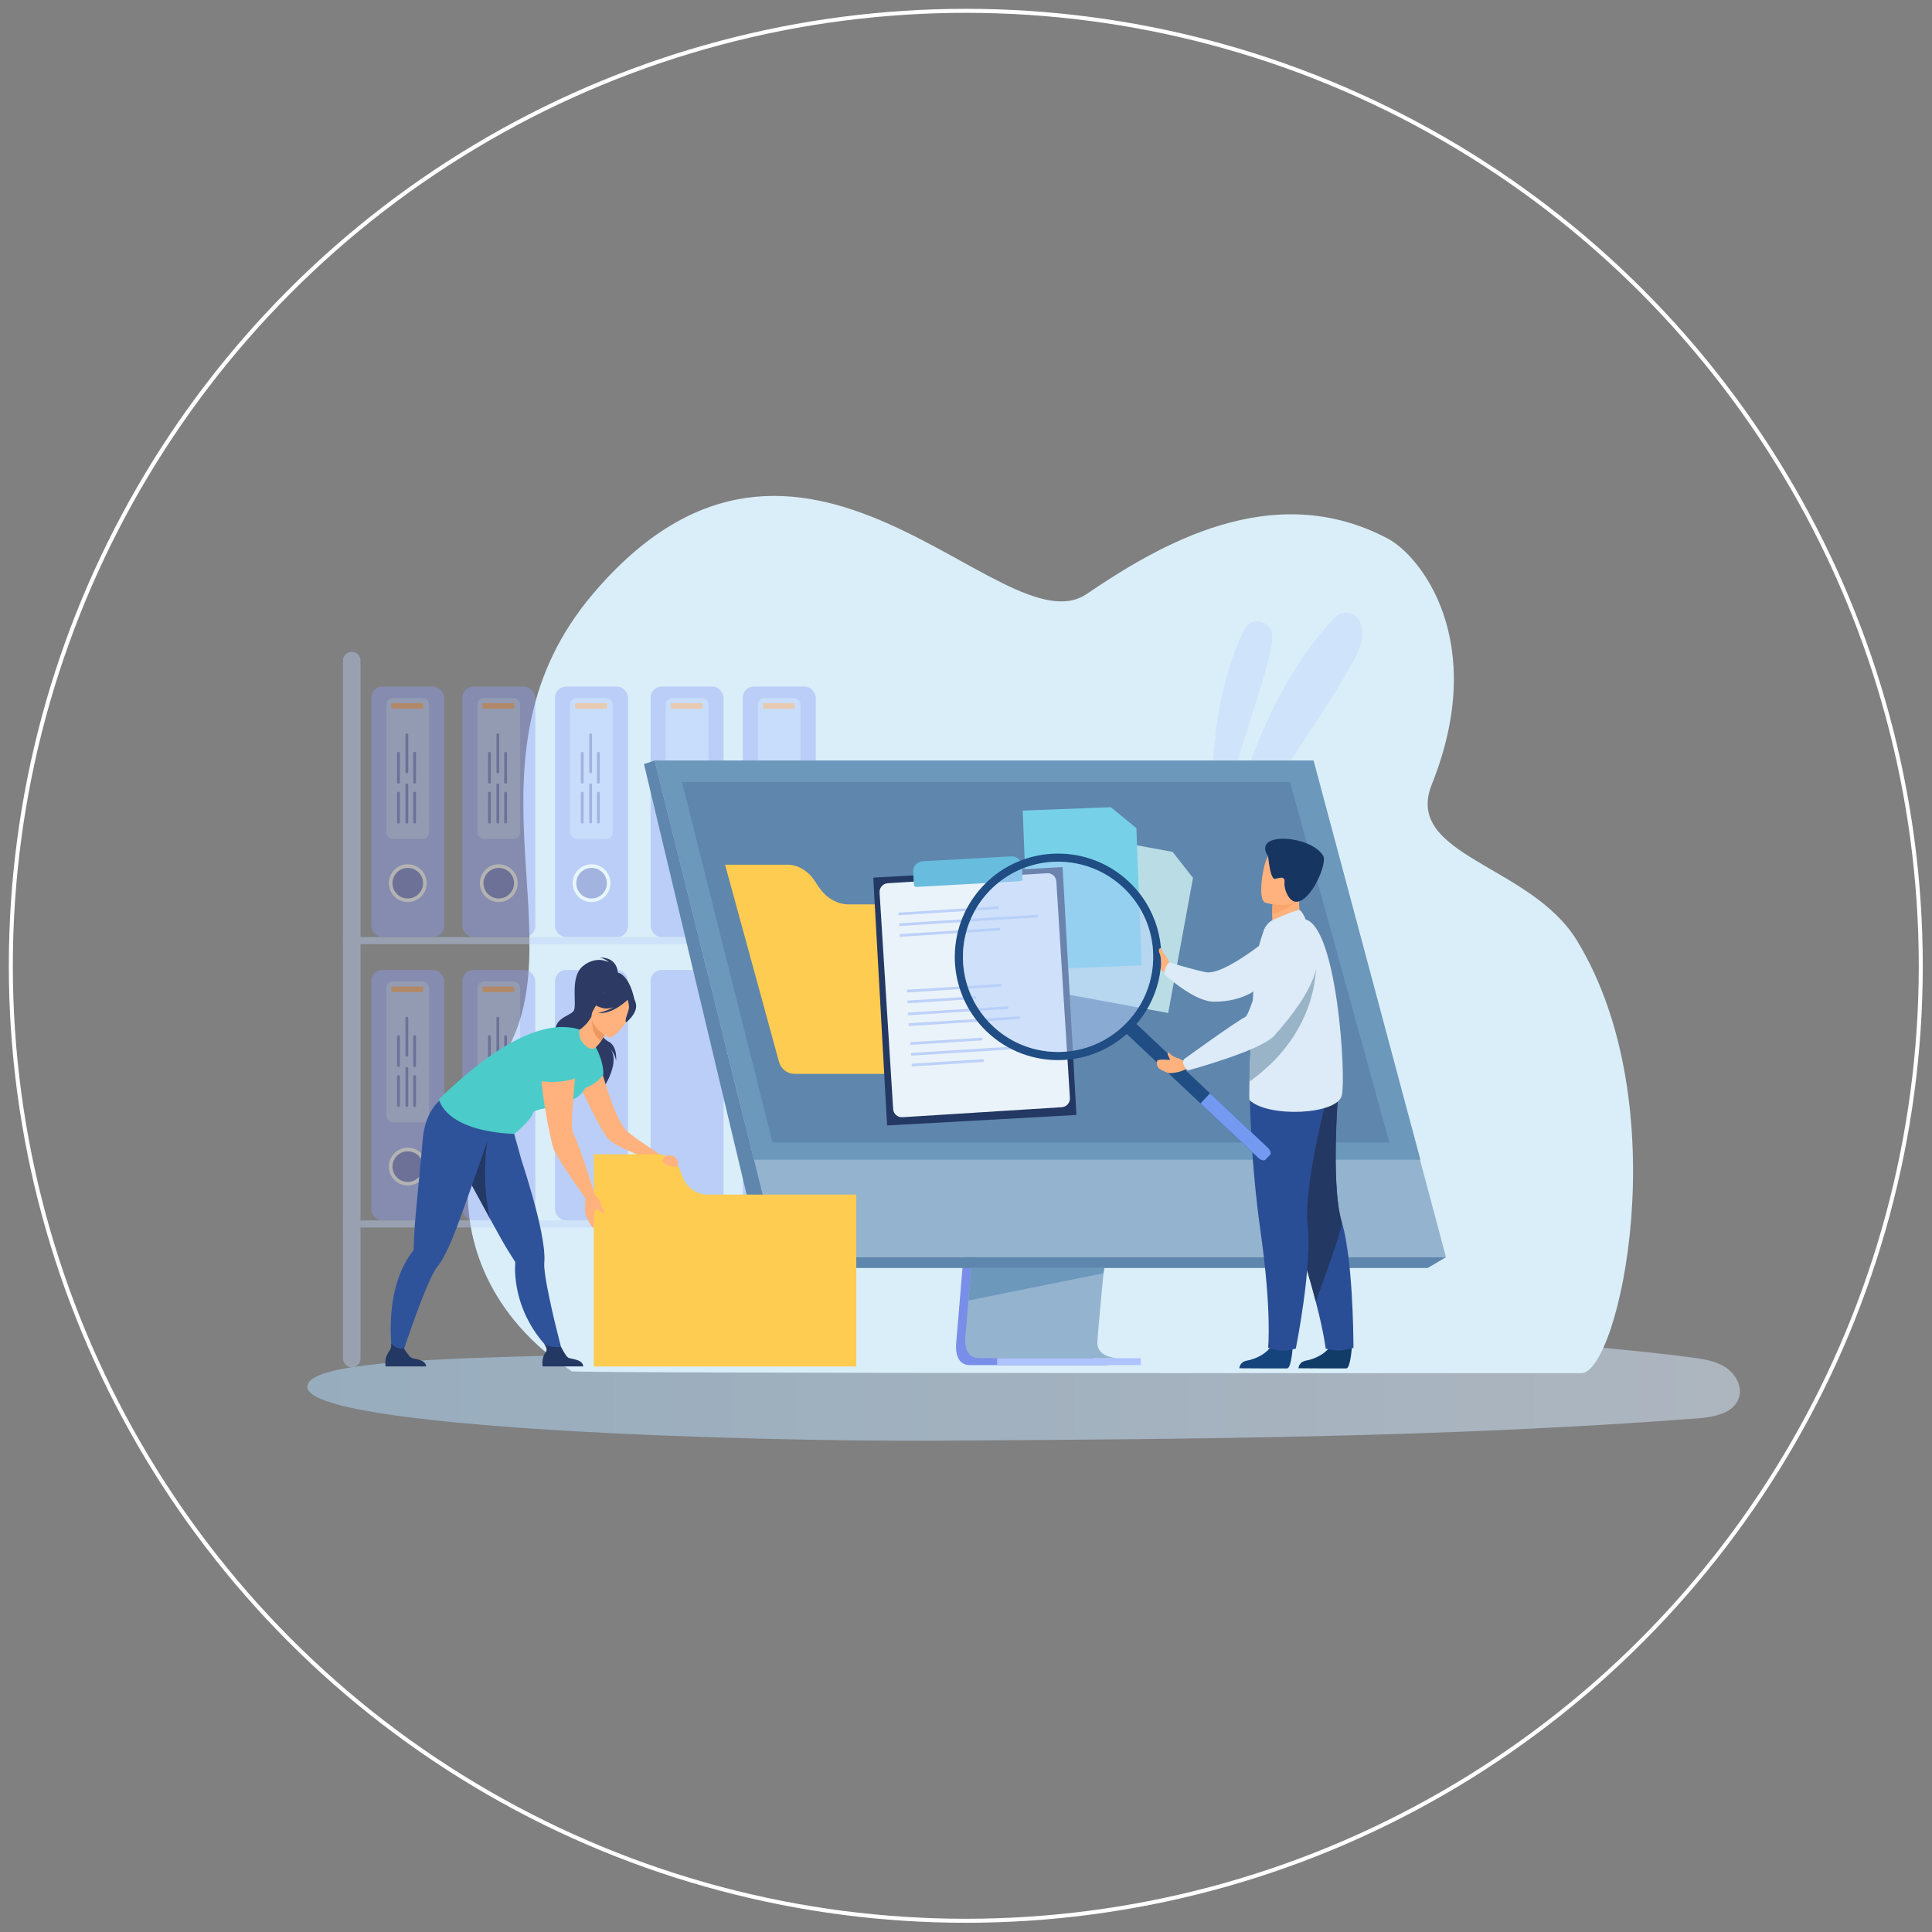 <?xml version="1.0" encoding="UTF-8"?><svg id="Ebene_1" xmlns="http://www.w3.org/2000/svg" xmlns:xlink="http://www.w3.org/1999/xlink" viewBox="0 0 481.9 481.9"><rect x="0" y="0" width="481.9" height="481.9" fill="#808080" stroke="none"/><defs><style>.cls-1{fill:url(#linear-gradient);}.cls-1,.cls-2{opacity:.5;}.cls-3{fill:#f99746;}.cls-4{fill:#68bcdd;}.cls-5{fill:#ed985f;}.cls-6{fill:#ebf3fa;}.cls-7{fill:#fff;}.cls-8{fill:#ffb27d;}.cls-9{fill:#fca56b;}.cls-10{fill:#fecc51;}.cls-11{fill:#739af0;}.cls-12{fill:#93b3ce;}.cls-13{fill:#badde5;}.cls-14{fill:#8c9df4;}.cls-15{fill:#b3cff9;}.cls-16{fill:#aec3ff;}.cls-17{fill:#bdd1f9;}.cls-18{fill:#dcebf7;}.cls-19{fill:#d9eef8;}.cls-20{fill:#163560;}.cls-21{fill:#1f4d84;}.cls-22{fill:#233862;}.cls-23{fill:#113c68;}.cls-24{fill:#15447c;}.cls-25{fill:#6c98bc;}.cls-26{fill:#99b4c6;}.cls-27{fill:#2a4e96;}.cls-28{fill:#2c3a64;}.cls-29{fill:#2f539b;}.cls-30{fill:#5f86ad;}.cls-31{fill:#76d1e8;}.cls-32{fill:#798ee8;}.cls-33{fill:#505aba;}.cls-34{fill:#4bcccb;}.cls-35{fill:none;stroke:#fff;stroke-miterlimit:10;}.cls-36{opacity:.4;}</style><linearGradient id="linear-gradient" x1="76.65" y1="338.53" x2="434" y2="338.53" gradientUnits="userSpaceOnUse"><stop offset="0" stop-color="#aed9fc"/><stop offset=".91" stop-color="#d6eafe"/><stop offset="1" stop-color="#dbecff"/></linearGradient></defs><circle class="cls-35" cx="240.9" cy="240.9" r="238.2"/><g><path id="shadow" class="cls-1" d="M276.42,317.71c-30.9,1.46-61.55,4.87-92.48,5.31-30.67,.43,12.49,8.25,56.1,9.29,1.41,.03-25.99,2.15-27.39,2.32-45.59,5.47-136,.85-136,11.28s109.7,13.73,157.5,13.44c63.17-.39,126.4-.78,189.39-5.57,4.06-.31,9-1.3,10.22-5.19,.88-2.81-.87-5.91-3.33-7.52-2.46-1.61-5.48-2.08-8.4-2.47-24.2-3.24-81.76-7.43-106.16-7.5-12.33-.04,35.26-6.99,72.06-9.06,9.86-.56-103.57-4.71-111.52-4.33Z"/><path class="cls-19" d="M394.4,342.51c-15.73,0-251.83,.08-251.96-.48l-.02-.07s-.02-.07-.02-.1c-.09-.28-45.46-25.11-15.55-80.66,15.68-29.11-12.31-73.69,21.01-113.02,52.21-61.63,102.04,14.28,123.16,0,17.75-12,46.28-29.21,75.24-13.78,7.96,4.24,25.19,25.5,10.88,61.25-7.15,17.86,24.58,19.94,36.18,38.92,25.27,41.33,10.49,107.95,1.09,107.95Z"/></g><g class="cls-2"><g class="cls-2"><path class="cls-16" d="M303.02,212.59s-4.12-32.63,7.4-55.59c1.53-3.05,6.06-2.48,6.82,.85,.01,.06,.02,.11,.04,.17,1.2,5.71-11.03,34.08-14.26,54.58Z"/></g><g class="cls-2"><path class="cls-16" d="M303.3,222.15s6.3-43.64,29.57-68.05c1.42-1.49,3.8-1.67,5.34-.31,1,.89,1.75,2.48,1.58,5.3-.46,7.52-25.44,38.65-36.49,63.06Z"/></g></g><g class="cls-36"><g><rect class="cls-14" x="92.61" y="171.24" width="18.2" height="62.5" rx="2.77" ry="2.77" transform="translate(203.42 404.99) rotate(180)"/><path class="cls-33" d="M105.98,220.26c0-2.36-1.91-4.27-4.27-4.27s-4.27,1.91-4.27,4.27,1.91,4.27,4.27,4.27,4.27-1.91,4.27-4.27Z"/><path class="cls-7" d="M101.71,225.01c-2.6,0-4.72-2.12-4.72-4.72s2.12-4.72,4.72-4.72,4.72,2.12,4.72,4.72-2.12,4.72-4.72,4.72Zm0-8.53c-2.1,0-3.82,1.71-3.82,3.81s1.71,3.82,3.82,3.82,3.82-1.71,3.82-3.82-1.71-3.81-3.82-3.81Z"/><path class="cls-16" d="M98,174.1h7.42c.89,0,1.62,.73,1.62,1.62v31.89c0,.89-.73,1.62-1.62,1.62h-7.42c-.89,0-1.62-.73-1.62-1.62v-31.89c0-.89,.73-1.62,1.62-1.62Z" transform="translate(203.41 383.34) rotate(180)"/><rect class="cls-3" x="97.63" y="175.38" width="7.95" height="1.41" rx=".21" ry=".21" transform="translate(203.2 352.16) rotate(-180)"/><g><path class="cls-33" d="M103.07,197.83v7.24c0,.19,.16,.35,.35,.35h0c.19,0,.35-.16,.35-.35v-7.24c0-.19-.16-.35-.35-.35h0c-.19,0-.35,.16-.35,.35Z"/><path class="cls-33" d="M103.07,187.87v7.24c0,.19,.16,.35,.35,.35h0c.19,0,.35-.16,.35-.35v-7.24c0-.19-.16-.35-.35-.35h0c-.19,0-.35,.16-.35,.35Z"/><path class="cls-33" d="M99.03,197.83v7.24c0,.19,.16,.35,.35,.35h0c.19,0,.35-.16,.35-.35v-7.24c0-.19-.16-.35-.35-.35h0c-.19,0-.35,.16-.35,.35Z"/><path class="cls-33" d="M99.03,187.87v7.24c0,.19,.16,.35,.35,.35h0c.19,0,.35-.16,.35-.35v-7.24c0-.19-.16-.35-.35-.35h0c-.19,0-.35,.16-.35,.35Z"/><path class="cls-33" d="M101.13,195.78v9.29c0,.19,.16,.35,.35,.35h0c.19,0,.35-.16,.35-.35v-9.29c0-.19-.16-.35-.35-.35h0c-.19,0-.35,.16-.35,.35Z"/><path class="cls-33" d="M101.13,183.26v9.29c0,.19,.16,.35,.35,.35h0c.19,0,.35-.16,.35-.35v-9.29c0-.19-.16-.35-.35-.35h0c-.19,0-.35,.16-.35,.35Z"/></g></g><g><rect class="cls-14" x="115.31" y="171.24" width="18.2" height="62.5" rx="2.77" ry="2.77" transform="translate(248.83 404.99) rotate(-180)"/><path class="cls-33" d="M128.68,220.26c0-2.36-1.91-4.27-4.27-4.27s-4.27,1.91-4.27,4.27,1.91,4.27,4.27,4.27,4.27-1.91,4.27-4.27Z"/><path class="cls-7" d="M124.41,225.01c-2.6,0-4.72-2.12-4.72-4.72s2.12-4.72,4.72-4.72,4.72,2.12,4.72,4.72-2.12,4.72-4.72,4.72Zm0-8.53c-2.1,0-3.82,1.71-3.82,3.81s1.71,3.82,3.82,3.82,3.81-1.71,3.81-3.82-1.71-3.81-3.81-3.81Z"/><rect class="cls-16" x="119.08" y="174.1" width="10.66" height="35.13" rx="1.62" ry="1.62" transform="translate(248.82 383.34) rotate(180)"/><rect class="cls-3" x="120.33" y="175.38" width="7.95" height="1.41" rx=".21" ry=".21" transform="translate(248.6 352.16) rotate(180)"/><g><path class="cls-33" d="M125.77,197.83v7.24c0,.19,.16,.35,.35,.35h0c.19,0,.35-.16,.35-.35v-7.24c0-.19-.16-.35-.35-.35h0c-.19,0-.35,.16-.35,.35Z"/><path class="cls-33" d="M125.77,187.87v7.24c0,.19,.16,.35,.35,.35h0c.19,0,.35-.16,.35-.35v-7.24c0-.19-.16-.35-.35-.35h0c-.19,0-.35,.16-.35,.35Z"/><path class="cls-33" d="M121.73,197.83v7.24c0,.19,.16,.35,.35,.35h0c.19,0,.35-.16,.35-.35v-7.24c0-.19-.16-.35-.35-.35h0c-.19,0-.35,.16-.35,.35Z"/><path class="cls-33" d="M121.73,187.87v7.24c0,.19,.16,.35,.35,.35h0c.19,0,.35-.16,.35-.35v-7.24c0-.19-.16-.35-.35-.35h0c-.19,0-.35,.16-.35,.35Z"/><path class="cls-33" d="M123.83,195.78v9.29c0,.19,.16,.35,.35,.35h0c.19,0,.35-.16,.35-.35v-9.29c0-.19-.16-.35-.35-.35h0c-.19,0-.35,.16-.35,.35Z"/><path class="cls-33" d="M123.83,183.26v9.29c0,.19,.16,.35,.35,.35h0c.19,0,.35-.16,.35-.35v-9.29c0-.19-.16-.35-.35-.35h0c-.19,0-.35,.16-.35,.35Z"/></g></g><g><rect class="cls-14" x="138.45" y="171.24" width="18.2" height="62.5" rx="2.77" ry="2.77" transform="translate(295.1 404.99) rotate(180)"/><path class="cls-33" d="M151.82,220.26c0-2.36-1.91-4.27-4.27-4.27s-4.27,1.91-4.27,4.27,1.91,4.27,4.27,4.27,4.27-1.91,4.27-4.27Z"/><path class="cls-7" d="M147.55,225.01c-2.6,0-4.72-2.12-4.72-4.72s2.12-4.72,4.72-4.72,4.72,2.12,4.72,4.72-2.12,4.72-4.72,4.72Zm0-8.53c-2.1,0-3.81,1.71-3.81,3.81s1.71,3.82,3.81,3.82,3.82-1.71,3.82-3.82-1.71-3.81-3.82-3.81Z"/><rect class="cls-16" x="142.22" y="174.1" width="10.66" height="35.13" rx="1.62" ry="1.62" transform="translate(295.09 383.34) rotate(180)"/><rect class="cls-3" x="143.47" y="175.38" width="7.95" height="1.41" rx=".21" ry=".21" transform="translate(294.88 352.16) rotate(180)"/><g><path class="cls-33" d="M148.91,197.83v7.24c0,.19,.16,.35,.35,.35h0c.19,0,.35-.16,.35-.35v-7.24c0-.19-.16-.35-.35-.35h0c-.19,0-.35,.16-.35,.35Z"/><path class="cls-33" d="M148.91,187.87v7.24c0,.19,.16,.35,.35,.35h0c.19,0,.35-.16,.35-.35v-7.24c0-.19-.16-.35-.35-.35h0c-.19,0-.35,.16-.35,.35Z"/><path class="cls-33" d="M144.87,197.83v7.24c0,.19,.16,.35,.35,.35h0c.19,0,.35-.16,.35-.35v-7.24c0-.19-.16-.35-.35-.35h0c-.19,0-.35,.16-.35,.35Z"/><path class="cls-33" d="M144.87,187.87v7.24c0,.19,.16,.35,.35,.35h0c.19,0,.35-.16,.35-.35v-7.24c0-.19-.16-.35-.35-.35h0c-.19,0-.35,.16-.35,.35Z"/><path class="cls-33" d="M146.97,195.78v9.29c0,.19,.16,.35,.35,.35h0c.19,0,.35-.16,.35-.35v-9.29c0-.19-.16-.35-.35-.35h0c-.19,0-.35,.16-.35,.35Z"/><path class="cls-33" d="M146.97,183.26v9.29c0,.19,.16,.35,.35,.35h0c.19,0,.35-.16,.35-.35v-9.29c0-.19-.16-.35-.35-.35h0c-.19,0-.35,.16-.35,.35Z"/></g></g><g><rect class="cls-14" x="162.27" y="171.24" width="18.2" height="62.5" rx="2.77" ry="2.77" transform="translate(342.75 404.99) rotate(-180)"/><path class="cls-16" d="M167.66,174.1h7.42c.89,0,1.62,.73,1.62,1.62v31.89c0,.89-.73,1.62-1.62,1.62h-7.42c-.89,0-1.62-.73-1.62-1.62v-31.89c0-.89,.73-1.62,1.62-1.62Z" transform="translate(342.75 383.34) rotate(-180)"/><rect class="cls-3" x="167.29" y="175.38" width="7.95" height="1.41" rx=".21" ry=".21" transform="translate(342.53 352.16) rotate(180)"/></g><g><rect class="cls-14" x="185.27" y="171.24" width="18.2" height="62.5" rx="2.77" ry="2.77" transform="translate(388.74 404.99) rotate(180)"/><rect class="cls-16" x="189.04" y="174.1" width="10.66" height="35.13" rx="1.62" ry="1.62" transform="translate(388.74 383.34) rotate(-180)"/><rect class="cls-3" x="190.29" y="175.38" width="7.95" height="1.41" rx=".21" ry=".21" transform="translate(388.52 352.16) rotate(-180)"/></g><g><rect class="cls-14" x="92.61" y="241.94" width="18.2" height="62.5" rx="2.77" ry="2.77" transform="translate(203.42 546.38) rotate(-180)"/><circle class="cls-33" cx="101.71" cy="290.96" r="4.27"/><path class="cls-7" d="M101.71,295.7c-2.6,0-4.72-2.12-4.72-4.72s2.12-4.72,4.72-4.72,4.72,2.12,4.72,4.72-2.12,4.72-4.72,4.72Zm0-8.53c-2.1,0-3.82,1.71-3.82,3.82s1.71,3.82,3.82,3.82,3.82-1.71,3.82-3.82-1.71-3.82-3.82-3.82Z"/><path class="cls-16" d="M98,244.8h7.42c.89,0,1.62,.73,1.62,1.62v31.89c0,.89-.73,1.62-1.62,1.62h-7.42c-.89,0-1.62-.73-1.62-1.62v-31.89c0-.89,.73-1.62,1.62-1.62Z" transform="translate(203.41 524.73) rotate(-180)"/><rect class="cls-3" x="97.63" y="246.07" width="7.95" height="1.41" rx=".21" ry=".21" transform="translate(203.2 493.55) rotate(180)"/><g><path class="cls-33" d="M103.07,268.52v7.24c0,.19,.16,.35,.35,.35h0c.19,0,.35-.16,.35-.35v-7.24c0-.19-.16-.35-.35-.35h0c-.19,0-.35,.16-.35,.35Z"/><path class="cls-33" d="M103.07,258.56v7.24c0,.19,.16,.35,.35,.35h0c.19,0,.35-.16,.35-.35v-7.24c0-.19-.16-.35-.35-.35h0c-.19,0-.35,.16-.35,.35Z"/><path class="cls-33" d="M99.03,268.52v7.24c0,.19,.16,.35,.35,.35h0c.19,0,.35-.16,.35-.35v-7.24c0-.19-.16-.35-.35-.35h0c-.19,0-.35,.16-.35,.35Z"/><path class="cls-33" d="M99.03,258.56v7.24c0,.19,.16,.35,.35,.35h0c.19,0,.35-.16,.35-.35v-7.24c0-.19-.16-.35-.35-.35h0c-.19,0-.35,.16-.35,.35Z"/><path class="cls-33" d="M101.13,266.48v9.28c0,.19,.16,.35,.35,.35h0c.19,0,.35-.16,.35-.35v-9.28c0-.19-.16-.35-.35-.35h0c-.19,0-.35,.16-.35,.35Z"/><path class="cls-33" d="M101.13,253.95v9.28c0,.19,.16,.35,.35,.35h0c.19,0,.35-.16,.35-.35v-9.28c0-.19-.16-.35-.35-.35h0c-.19,0-.35,.16-.35,.35Z"/></g></g><g><rect class="cls-14" x="115.31" y="241.94" width="18.2" height="62.5" rx="2.77" ry="2.77" transform="translate(248.83 546.38) rotate(-180)"/><path class="cls-33" d="M128.68,290.96c0-2.36-1.91-4.27-4.27-4.27s-4.27,1.91-4.27,4.27,1.91,4.27,4.27,4.27,4.27-1.91,4.27-4.27Z"/><path class="cls-7" d="M124.41,295.7c-2.6,0-4.72-2.12-4.72-4.72s2.12-4.72,4.72-4.72,4.72,2.12,4.72,4.72-2.12,4.72-4.72,4.72Zm0-8.53c-2.1,0-3.82,1.71-3.82,3.82s1.71,3.82,3.82,3.82,3.81-1.71,3.81-3.82-1.71-3.82-3.81-3.82Z"/><rect class="cls-16" x="119.08" y="244.8" width="10.66" height="35.13" rx="1.62" ry="1.62" transform="translate(248.82 524.73) rotate(-180)"/><rect class="cls-3" x="120.33" y="246.07" width="7.95" height="1.41" rx=".21" ry=".21" transform="translate(248.6 493.55) rotate(180)"/><g><path class="cls-33" d="M125.77,268.52v7.24c0,.19,.16,.35,.35,.35h0c.19,0,.35-.16,.35-.35v-7.24c0-.19-.16-.35-.35-.35h0c-.19,0-.35,.16-.35,.35Z"/><path class="cls-33" d="M125.77,258.56v7.24c0,.19,.16,.35,.35,.35h0c.19,0,.35-.16,.35-.35v-7.24c0-.19-.16-.35-.35-.35h0c-.19,0-.35,.16-.35,.35Z"/><path class="cls-33" d="M121.73,268.52v7.24c0,.19,.16,.35,.35,.35h0c.19,0,.35-.16,.35-.35v-7.24c0-.19-.16-.35-.35-.35h0c-.19,0-.35,.16-.35,.35Z"/><path class="cls-33" d="M121.73,258.56v7.24c0,.19,.16,.35,.35,.35h0c.19,0,.35-.16,.35-.35v-7.24c0-.19-.16-.35-.35-.35h0c-.19,0-.35,.16-.35,.35Z"/><path class="cls-33" d="M123.83,266.48v9.28c0,.19,.16,.35,.35,.35h0c.19,0,.35-.16,.35-.35v-9.28c0-.19-.16-.35-.35-.35h0c-.19,0-.35,.16-.35,.35Z"/><path class="cls-33" d="M123.83,253.95v9.28c0,.19,.16,.35,.35,.35h0c.19,0,.35-.16,.35-.35v-9.28c0-.19-.16-.35-.35-.35h0c-.19,0-.35,.16-.35,.35Z"/></g></g><rect class="cls-14" x="138.45" y="241.94" width="18.2" height="62.5" rx="2.77" ry="2.77" transform="translate(295.1 546.38) rotate(180)"/><rect class="cls-14" x="162.27" y="241.94" width="18.2" height="62.5" rx="2.77" ry="2.77" transform="translate(342.75 546.38) rotate(180)"/><rect class="cls-14" x="185.27" y="241.94" width="18.2" height="62.5" rx="2.77" ry="2.77" transform="translate(388.74 546.38) rotate(180)"/><path class="cls-17" d="M87.74,341.05h0c-1.21,0-2.19-.98-2.19-2.19V164.78c0-1.21,.98-2.19,2.19-2.19h0c1.21,0,2.19,.98,2.19,2.19v174.09c0,1.21-.98,2.19-2.19,2.19Z"/><rect class="cls-17" x="85.55" y="233.75" width="126.46" height="1.76" transform="translate(297.56 469.26) rotate(180)"/><rect class="cls-17" x="85.55" y="304.41" width="134.31" height="1.76" transform="translate(305.41 610.58) rotate(180)"/></g><g><path class="cls-32" d="M246.42,240.86l-7.9,93.94s-.83,5.69,3.41,5.7c6.96,.02,34.66,0,34.66,0,0,0-5.24-1.19-5.18-3.85,.07-3.14,9.23-96.68,9.23-96.68l-34.23,.89Z"/><path class="cls-12" d="M279.2,338.8c-1.37,0-28.19,.05-34.97-.04-2.96-.04-3.47-2.63-3.5-4.31-.01-.8,.09-1.4,.09-1.4l.21-2.44,.52-6.22,.46-5.5,.59-7.07,.5-5.96,5.61-66.75,34.23-.89s-3.86,39.15-6.59,67.64c-.3,3.17-.59,6.22-.86,9.06-.09,.91-.17,1.79-.25,2.66-.25,2.7-.48,5.17-.69,7.36-.11,1.15-.2,2.22-.29,3.2-.35,3.84-.55,6.3-.55,6.76,0,.27,.02,.53,.07,.76,.56,2.99,4.9,3.13,5.42,3.13Z"/><polygon class="cls-12" points="163.3 189.7 182.54 267 185.18 277.59 194.14 313.59 360.67 313.59 327.63 189.7 163.3 189.7"/><polygon class="cls-30" points="163.3 189.7 160.63 190.58 190.6 316.28 194.14 313.59 163.3 189.7"/><polygon class="cls-30" points="190.6 316.28 356.1 316.28 360.67 313.59 194.14 313.59 190.6 316.28"/><rect class="cls-16" x="248.71" y="338.8" width="35.83" height="1.7" transform="translate(533.26 679.29) rotate(180)"/><polygon class="cls-25" points="275.44 316.28 275.25 317.58 241.55 324.39 242.02 318.89 242.24 316.28 275.44 316.28"/><polygon class="cls-25" points="163.3 189.7 327.63 189.7 354.29 289.27 188.09 289.27 163.3 189.7"/><polygon class="cls-30" points="346.54 284.95 192.68 284.95 187.18 263.05 185.05 254.58 184.18 251.12 178.53 228.61 178.24 227.44 175.25 215.54 173.92 210.22 172.78 205.67 171.85 201.97 170.1 195.03 321.75 195.03 323.66 201.97 324.68 205.67 325.94 210.22 327.4 215.54 337.07 250.61 337.07 250.61 337.89 253.59 338.27 254.96 344.95 279.18 346.54 284.95"/></g><g><path class="cls-28" d="M154.12,243.19s.4-4.37-4.49-4.37c0,0,1.48,.4,2.25,1.2,0,0-3.12-1.83-6.51,.98-3.39,2.81-1.28,9.86-2.32,11.2-1.03,1.34-5.05,1.61-4.56,5.94,.49,4.33,12.75,9.75,11.96,13.33,0,0,4.8-7.06,1.37-10.28,0,0,1.67,1.58,1.84,3.45,0,0,.45-3.66-1.87-4.83-2.06-1.04-3.75-4.82-3.57-5.5,.18-.68,5.89-11.12,5.89-11.12Z"/><path class="cls-8" d="M149.31,264.19s3.65,15.1,7.23,18.12c2.15,1.81,8.56,5.98,8.56,5.98l-2.66,.97s-8.88-3-10.87-5.34c-1.99-2.34-7.43-14.06-7.43-14.06l5.18-5.67Z"/><path class="cls-10" d="M170.39,293.81l-.86-2.12c-.92-2.28-3.13-3.77-5.59-3.77h-15.83v52.92h65.47v-42.87h-37.05c-2.7,0-5.14-1.64-6.15-4.15Z"/><path class="cls-29" d="M115,290.72c.03,.06,.07,.12,.1,.18,.8,1.39,2.63,4.79,4.65,8.51,.95,1.77,1.95,3.61,2.9,5.34,1.63,2.99,3.12,5.65,3.99,7.05,.88,1.43,1.53,2.43,1.79,2.83h0c.08,.13,.1,.27,.09,.42-.09,1.26-.07,2.51,.06,3.74,1.22,12.11,9.39,18.6,9.39,18.6l2.43,.36s-3.44-12.73-4.45-19.93c-.17-1.22-.25-2.21-.19-2.85,.18-1.88-.15-4.63-.78-7.79-1.12-5.62-3.18-12.51-4.97-18.03-.11-.35-3.53-12.71-3.53-12.71-2.87,2.51-13.32,3.54-13.32,3.54,0,0-1.77,4.31,1.84,10.74Z"/><path class="cls-22" d="M145.49,340.83h-10.14s-.24-1.54,.29-2.72c.51-1.12,1.23-1.16,.09-2.92,.64,.66,2.71,.94,4.18,.74,.18,.29,1.16,2.24,1.76,2.67,.66,.48,3.62,.31,3.82,2.22Z"/><path class="cls-22" d="M115,290.72c.03,.06,.07,.12,.1,.18,.8,1.39,5.12,9.37,7.14,13.09-2.34-9.62-.71-19.25-.71-19.25l-6.53,5.98Z"/><path class="cls-28" d="M152.74,242.57c.07-.27-5.79,2.65-6.09,2.98-2.75,3.05-1.96,7.02-.39,7.06,1.01,.02,.81,1.7,.81,1.7l11.23-4.75s-1.35-7.88-5.56-6.99Z"/><path class="cls-34" d="M148.97,261.92s1.71,3.41,1.5,6.18c0,0-2.06,3.25-7.4,4.08,0,0,4.59-10.26,5.91-10.26Z"/><path class="cls-29" d="M122.9,280.74l.03-1.9c-3.78,.48-13.02-4.51-13.02-4.51,0,0-3.95,2.63-4.49,10.13-.26,3.66-1.93,19.16-2.12,23.78-.07,1.68-.09,2.87-.1,3.35,0,0,0,0,0,0,0,.15-.07,.27-.16,.39-.78,.99-1.46,2.05-2.05,3.14-5.76,10.72-2.75,25.29-2.75,25.29l1.34-.34s4.87-15.11,8.06-21.64c.54-1.11,1.03-1.97,1.44-2.47,1.2-1.45,2.46-3.92,3.71-6.9,2.35-5.62,10.11-28.34,10.11-28.34Z"/><path class="cls-22" d="M106.31,340.83h-10.14s-.24-1.54,.29-2.72c.51-1.12,1.3-1.64,1.11-3,.64,.66,1.69,1.41,3.16,1.21,.18,.29,1.16,1.85,1.76,2.28,.66,.48,3.62,.31,3.82,2.22Z"/><path class="cls-34" d="M142.38,274.35c-1.36,.23,.22,1.31-1.65,1.52-2.67,.29-5.42,.49-6.86,1.06-.53,.21-.88,.47-.99,.8-.62,1.88-4.58,5.11-4.58,5.11-17.65-.8-18.79-8.67-18.79-8.67,11.46-11.13,21.2-17.19,29.25-17.94,1.96-.18,4.6,.06,5.84,.61,2.82,1.25,4.36,5.07,4.36,5.07,0,0-1.42,11.55-6.59,12.43Z"/><path class="cls-34" d="M140.73,275.87c-2.67,.29-5.42,.49-6.86,1.06-.59-8.8,3.57-15.42,3.57-15.42,0,0,2.71,11.03,3.29,14.36Z"/><path class="cls-8" d="M143.03,260.02s-6.7-.37-7.89,3.84c-1.19,4.21,2.23,21,2.97,22.74,1.34,3.16,8.12,12.56,8.12,12.56l2.17-1.12s-4.36-13.76-5.34-15.12c-1.53-2.14,1.97-21.06-.03-22.89Z"/><path class="cls-8" d="M148.4,298.03s.56,.49,1.01,1.04c.45,.55,.05,.75,1.35,3.24,0,0-.07,.35-.35,.28-.28-.06-1.26-1.03-1.76-.96,0,0-.36,.29-.4,1.27-.04,.91-.04,2.94-.2,3.32-.16,.38-1.32-1.59-1.89-3.02-.5-1.25-.01-5.47-.01-5.47l2.25,.29Z"/><path class="cls-34" d="M133.81,269.49c.02,.1,6.34,1.16,10.3-.84,0,0,3.31-10.35-1.42-9.86-4.72,.5-7.52,1.98-7.64,4.24-.12,2.26-1.24,6.46-1.24,6.46Z"/><path class="cls-8" d="M144.46,257.57c.07,.84,.18,1.82,1.27,2.95,.84,.87,2.05,1.54,2.91,.69,.43-.43,1.02-1.08,1.32-1.59,.74-1.27,1.61-2.56,1.61-2.56l-3.79-3.32-.23-.2c-.99,1.74-1.97,2.57-2.83,3.21-.26,.19-.29,.51-.27,.83Z"/><path class="cls-5" d="M151.57,257.06s-.88,1.29-1.61,2.56c-2.36-1.45-2.36-4.37-2.18-5.88l3.79,3.32Z"/><path class="cls-8" d="M151.67,258.72s-5.73-3.19-3.69-6.72,2.67-6.33,6.41-4.44c3.74,1.88,3.67,3.64,3.27,4.98-.39,1.35-4.46,6.92-6,6.18Z"/><path class="cls-28" d="M158.64,250.48c-.26-1.57-1.06-1.72-1.62-1.61-2.11-3.5-5.57-2.13-5.57-2.13-1.84,2.32-4.51,2.71-4.51,2.71,0,0,.66,1.24,3.4,2,.84,.23,1.79,.09,2.7-.22-1.9,1.06-3.89,1.46-3.89,1.46,3.61,.33,7.04-2.97,7.4-3.32,.17,.51,.46,1.58,.28,2.36-.24,1.06-1.18,2.99-.6,3.24,0,0,2.8-2.14,2.41-4.49Z"/><path class="cls-8" d="M166.15,288.3s-1.6,1.2-.39,1.98c1.2,.78,3.35,1,3.36,.48,.03-1.72-.83-2.95-2.97-2.46Z"/></g><path class="cls-10" d="M204.41,221.5l-1.42-2.1c-1.52-2.25-4.1-3.72-6.53-3.72h-15.61l2.71,9.9,10.75,39.3c.48,1.76,2.08,2.98,3.91,2.98h56.17c2.67,0,4.61-2.54,3.91-5.12l-10.16-37.16h-36.54c-2.67,0-5.51-1.62-7.18-4.09Z"/><polygon class="cls-13" points="297.34 218.68 292.71 212.77 292.49 212.49 292.23 212.44 270.87 208.51 263.68 247.58 291.38 252.67 297.52 219.25 297.57 218.98 297.34 218.68"/><polygon class="cls-31" points="283.45 206.56 283.46 206.84 284.77 240.79 256.64 241.88 255.1 202.19 276.8 201.35 277.07 201.34 277.34 201.56 283.15 206.32 283.45 206.56"/><g><path class="cls-22" d="M264.94,216.28l-46.95,2.62c-.09,0-.17,.09-.16,.18l3.43,61.48c0,.09,.09,.17,.18,.16l46.88-2.61c.09,0,.17-.09,.16-.18l-3.43-61.55c0-.06-.05-.1-.11-.1Z"/><path class="cls-6" d="M264.85,276.17l-39.77,2.5c-1.19,.07-2.22-.83-2.3-2.02l-3.39-54.04c-.07-1.19,.83-2.22,2.02-2.3l39.77-2.5c1.19-.07,2.22,.83,2.3,2.02l3.39,54.04c.07,1.19-.83,2.22-2.02,2.3Z"/><g><path class="cls-17" d="M249.16,226.72l-25.02,1.57s-.02,0-.02-.02l-.04-.62s0-.02,.02-.02l25.02-1.57s.02,0,.02,.02l.04,.63s0,.02-.02,.02Z"/><path class="cls-17" d="M249.49,232.09l-25.02,1.57s-.02,0-.02-.02l-.04-.63s0-.02,.02-.02l25.02-1.57s.02,0,.02,.02l.04,.63s0,.02-.02,.02Z"/><path class="cls-17" d="M258.88,228.81l-34.58,2.17s-.02,0-.02-.02l-.04-.63s0-.02,.02-.02l34.58-2.17s.02,0,.02,.02l.04,.63s0,.02-.02,.02Z"/><path class="cls-17" d="M243.37,249.18l-16.86,1.06-.11-.1-.03-.47,.1-.11,16.86-1.06,.11,.1,.03,.47-.1,.11Z"/><path class="cls-17" d="M249.7,246.08l-23.36,1.47-.11-.1-.03-.47,.1-.11,23.36-1.47,.11,.1,.03,.47-.1,.11Z"/><path class="cls-17" d="M251.52,251.67l-25.02,1.57s-.02,0-.02-.02l-.04-.63s0-.02,.02-.02l25.02-1.57s.02,0,.02,.02l.04,.63s0,.02-.02,.02Z"/><path class="cls-17" d="M254.41,254.18l-27.66,1.74-.11-.1-.03-.47,.09-.11,27.66-1.74,.11,.1,.03,.47-.1,.11Z"/><path class="cls-17" d="M244.94,259.51l-17.74,1.11-.11-.1-.03-.47,.1-.11,17.74-1.11,.11,.09,.03,.47-.09,.11Z"/><path class="cls-17" d="M245.28,264.88l-17.74,1.11-.11-.1-.03-.47,.1-.11,17.74-1.11,.11,.09,.03,.47-.09,.11Z"/><path class="cls-17" d="M251.95,261.77l-24.58,1.54-.11-.1-.03-.47,.1-.11,24.58-1.54,.11,.09,.03,.47-.1,.11Z"/></g><path class="cls-4" d="M252.15,213.6l-21.9,1.22c-1.44,.08-2.55,1.23-2.48,2.57l.18,3.31c.02,.31,.3,.55,.64,.53l25.91-1.44c.33-.02,.59-.28,.57-.59l-.18-3.31c-.07-1.34-1.31-2.36-2.75-2.28Z"/></g><g><path class="cls-8" d="M291.71,240.18s-.46-1.02-.75-1.51c-.29-.48-1.55-1.9-1.77-1.58-.21,.32-1.07,2.49-.62,3.09,.46,.61-.03,1.66,2.24,2.3l.9-2.3Z"/><path class="cls-18" d="M316.88,233.71s-11.6,9.68-16.12,8.78c-3.54-.7-9.12-2.47-9.12-2.47,0,0-1.48,1.4-1.06,3.09,0,0,7.12,6.7,12.19,6.74,7.93,.07,11.67-3.93,11.67-3.93l2.43-12.21Z"/><path class="cls-23" d="M337.21,335.81s-.34,5.43-1.39,5.51c-.14,.01-5.33,.01-5.33,.01l-6.62-.04s.04-1.6,1.98-1.93c1.94-.34,5.18-1.7,6.35-4.26,1.23-2.69,5.01,.71,5.01,.71Z"/><path class="cls-27" d="M337.6,336.18s-2.01,.67-3.59,.67c-1.75,0-3.35-.48-3.35-.48,0,0-.38-3.67-2.47-11.74-1.09-4.23-2.66-9.68-4.88-16.44-6.14-18.69-8.01-29.63-8.18-30.66,0-.05-.01-.08-.01-.08h.02s18.89-8.3,18.89-8.3c0,0-2.33,25.76,.64,35.65,.42,1.38,.77,2.99,1.08,4.74,1.88,10.74,1.84,26.65,1.84,26.65Z"/><path class="cls-22" d="M328.2,324.64c-1.09-4.23-2.66-9.68-4.88-16.44-6.14-18.69-8.01-29.63-8.18-30.66,0-.03,0-.06,0-.09l18.89-8.29s-2.33,25.76,.64,35.65c.42,1.38-6.48,19.84-6.48,19.84Z"/><path class="cls-24" d="M322.46,335.81s-.34,5.43-1.39,5.51c-.14,.01-5.33,.01-5.33,.01l-6.62-.04s.04-1.6,1.98-1.93c1.94-.34,5.18-1.7,6.35-4.26,1.23-2.69,5.01,.71,5.01,.71Z"/><path class="cls-27" d="M311.75,269.75s-.25,16.7,2.64,37.19c2.89,20.5,1.91,29.2,1.91,29.2,0,0,1.98,.64,2.79,.71,2.04,.17,4.13-.48,4.13-.48,0,0,4.13-20.51,2.95-30.77-1.19-10.26,5.66-35.21,5.66-35.21l-20.08-.65Z"/><path class="cls-8" d="M325.15,230.69l-3.69,2.42-3.36-.95c-.61-.88-.78-2.56-.79-4.03,0-1.45,.13-2.68,.13-2.68l4.97-2.2,1.86-.82s-.14,1.52-.16,1.74c-.35,3.88,1.03,6.51,1.03,6.51Z"/><path class="cls-18" d="M311.67,274.4c4.59,4.43,21.96,3.69,23.03-1.2,1.07-4.88-1.17-41.56-9.01-43.86-1.63-.48-10.32,2.33-10.32,2.33,0,0-1.36,3.57-2.26,8.11-.17,.88-.68,10.26-1.06,19.02-.18,4.1-.33,8.07-.4,10.98-.07,2.72-.07,4.51,.03,4.61Z"/><path class="cls-9" d="M323.74,224.24c-1.01,1.71-4.55,3.2-6.43,3.88,0-1.45,.13-2.68,.13-2.68l4.97-2.2c1.1-.01,1.77,.23,1.32,.99Z"/><path class="cls-8" d="M315.57,225.14s8.01,2.5,9.5-2.52c1.48-5.02,3.51-8.07-1.54-9.88-5.05-1.81-6.62-.19-7.52,1.36s-2.48,10.25-.43,11.03Z"/><path class="cls-20" d="M316.32,213.63s.51,5.84,1.72,5.58c1.21-.25,2.54-.8,2.36,.96-.18,1.76,1.17,4.77,2.91,4.77,3.73-.02,7.79-9.59,6.77-11.41-2.95-5.24-18.02-6.3-13.76,.09Z"/><path class="cls-18" d="M317.5,229.47c.1-.04,5.97-2.67,6.65-2.45,.69,.23,1.54,2.32,1.54,2.32l-10.32,2.33s.81-1.65,2.13-2.21Z"/><g><path class="cls-21" d="M281,257.87l32.87,30.94c.64,.61,1.46,.8,1.81,.43l1.11-1.18c.35-.37,.11-1.17-.54-1.78l-32.87-30.94c-.64-.61-1.46-.8-1.81-.43l-1.11,1.18c-.35,.37-.11,1.17,.54,1.78Z"/><path class="cls-11" d="M299.44,275.23l14.42,13.58c.64,.61,1.46,.8,1.81,.43l1.11-1.18c.35-.37,.11-1.17-.54-1.78l-14.42-13.58-2.38,2.53Z"/><path class="cls-21" d="M282.67,221.02c-9.75-10.36-26.05-10.86-36.41-1.11-.14,.13-.27,.26-.4,.39-9.97,9.79-10.33,25.8-.71,36.02,9.75,10.36,26.05,10.86,36.41,1.11,3.39-3.19,5.73-7.09,6.99-11.24,2.6-8.54,.68-18.2-5.88-25.17Zm-2.5,34.93c-6.03,5.67-14.25,7.58-21.74,5.8-4.37-1.03-8.49-3.31-11.79-6.83-8.98-9.54-8.52-24.56,1.02-33.54,3.51-3.31,7.77-5.33,12.19-6.1,7.59-1.31,15.67,1.09,21.35,7.12,8.98,9.55,8.52,24.56-1.02,33.54Z"/><g class="cls-2"><path class="cls-15" d="M246.63,254.93c3.31,3.51,7.43,5.79,11.79,6.83,7.5,1.77,15.71-.13,21.74-5.81,9.54-8.98,10-23.99,1.02-33.54-5.67-6.03-13.76-8.43-21.35-7.12-4.42,.77-8.68,2.79-12.19,6.1-9.54,8.98-10,23.99-1.02,33.54Z"/></g></g><path class="cls-26" d="M311.64,269.79c18.11-12.9,16.6-30.12,16.6-30.12-6.62,3.73-13.19,11.99-16.2,19.15-.18,4.1-.33,8.07-.4,10.98Z"/><g><path class="cls-8" d="M293.77,263.91c-1.28-.29-2.13-1.26-2.31-1.43,0,0-.54,.04,.09,1.2,.05,.1,.17,.35,.26,.52,.04,.07-.01,.16-.09,.16-.74,.06-1.48-.24-2.9,.06-.2,.04-.25,.51-.25,.71,.01,.34-.01,.72,.38,1.24,.23,.3,.87,.63,2.29,1.2,.54,.22,2.09,.05,3.54-.44l1.16-.54-.36-2.15-.29,.06c-.46,.1-1.04-.47-1.52-.59Z"/><path class="cls-18" d="M322.63,231.67s16.27,3.1-4.79,26.66c-3.37,3.77-21.56,8.68-21.56,8.68,0,0-1.85-1.57-.92-2.84,0,0,12.53-9.1,15.29-10.54,1.24-.65,4.81-14.52,6.83-17.86,2.02-3.34,5.15-4.09,5.15-4.09Z"/></g><path class="cls-8" d="M291.27,240.46s-.53-1.02-.64-1.55c-.1-.54-.77-2.1-1.05-2.38-.11-.11-.48,.03-.52,.51-.02,.21,.08,.58,.26,1.03,.29,.73,.24,1.72,.34,2.05,.25,.82,1.6,.35,1.6,.35Z"/></g></svg>